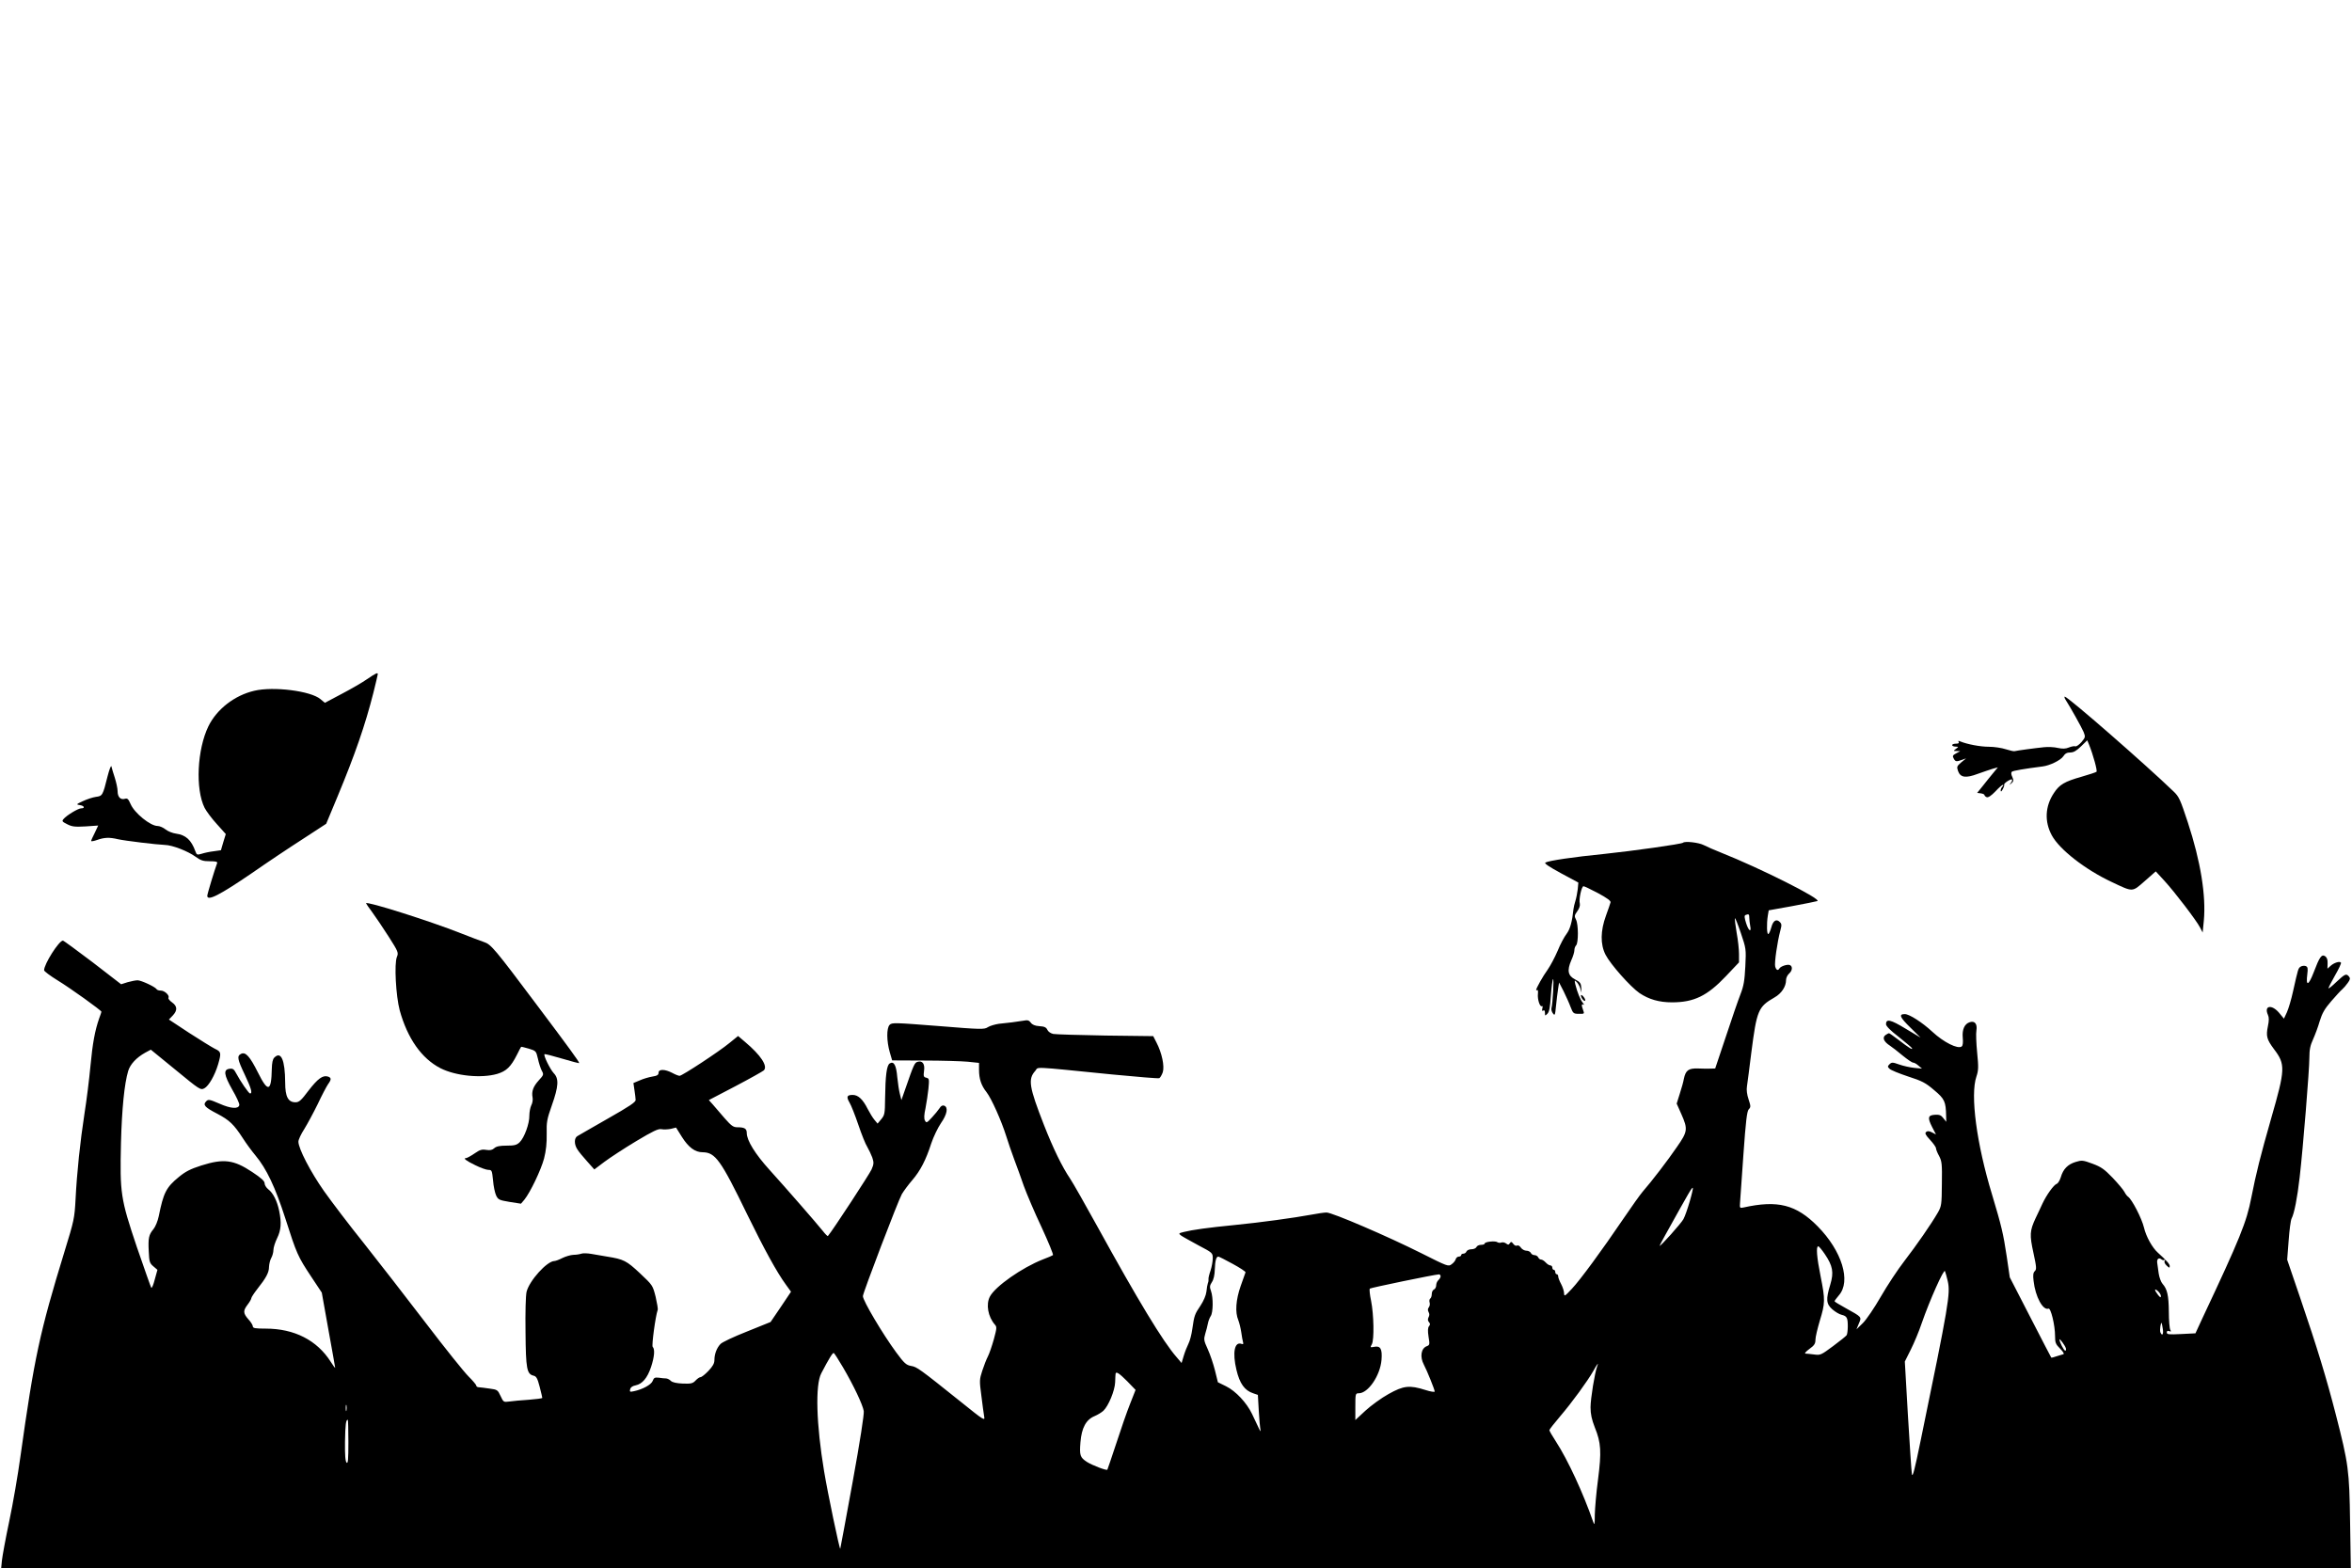 <?xml version="1.0" standalone="no"?>
<!DOCTYPE svg PUBLIC "-//W3C//DTD SVG 20010904//EN"
 "http://www.w3.org/TR/2001/REC-SVG-20010904/DTD/svg10.dtd">
<svg version="1.0" xmlns="http://www.w3.org/2000/svg"
 width="1600pt" height="1067pt" viewBox="0 0 1600 1067"
 preserveAspectRatio="xMidYMid meet">
<g transform="translate(0,1067) scale(0.1,-0.1)"
fill="#000000" stroke="none">
<path d="M2497 6049 c-31 -22 -109 -67 -172 -100 l-115 -61 -30 25 c-66 56
-320 88 -450 57 -134 -31 -255 -125 -312 -241 -77 -158 -90 -428 -26 -556 12
-23 49 -73 83 -110 l61 -68 -17 -55 -16 -55 -49 -7 c-27 -3 -64 -11 -82 -17
-31 -9 -34 -8 -43 17 -28 77 -65 111 -132 120 -23 3 -55 16 -70 28 -16 13 -41
24 -55 24 -49 0 -157 88 -183 148 -16 36 -22 42 -39 37 -30 -9 -50 12 -50 52
0 18 -9 59 -19 91 -10 31 -21 66 -23 77 -2 11 -14 -19 -26 -66 -33 -133 -35
-135 -80 -141 -21 -3 -61 -16 -88 -29 -46 -21 -47 -23 -21 -27 30 -4 38 -22 9
-22 -20 0 -100 -48 -120 -73 -12 -14 -9 -18 25 -35 33 -17 52 -19 125 -15 l86
6 -23 -49 c-14 -27 -25 -52 -25 -56 0 -4 19 -1 41 7 48 17 83 19 141 5 49 -11
265 -37 320 -39 50 -1 156 -42 208 -80 36 -26 52 -31 98 -31 39 0 53 -3 49
-13 -17 -45 -67 -210 -67 -222 0 -39 85 5 306 156 99 69 253 172 342 229 l161
105 77 185 c120 289 188 486 244 706 16 66 30 122 30 127 0 13 -14 6 -73 -34z"/>
<path d="M14052 5908 c33 -51 108 -186 122 -218 13 -34 13 -36 -14 -69 -16
-18 -34 -31 -42 -29 -7 3 -27 -1 -44 -8 -22 -9 -42 -10 -75 -3 -24 6 -66 8
-94 5 -60 -6 -186 -23 -200 -27 -5 -2 -32 4 -60 13 -27 9 -79 17 -115 17 -60
0 -147 17 -194 36 -14 6 -17 5 -12 -3 5 -8 -1 -12 -18 -12 -14 0 -26 -4 -26
-10 0 -5 10 -10 23 -10 21 -1 22 -1 3 -15 -19 -15 -19 -15 5 -15 l24 -1 -28
-15 c-23 -12 -26 -18 -17 -34 12 -23 18 -24 57 -10 l28 10 -33 -27 c-30 -26
-32 -30 -22 -59 16 -45 53 -50 135 -19 36 13 81 28 100 34 l36 10 -33 -40
c-18 -22 -50 -61 -70 -87 l-38 -47 25 -3 c14 -2 25 -7 25 -12 0 -4 7 -11 15
-14 10 -4 31 10 59 39 23 25 46 45 51 45 5 0 4 -5 -3 -12 -7 -7 -12 -19 -12
-27 1 -10 6 -7 14 9 8 14 12 28 10 31 -5 9 46 42 53 35 3 -3 0 -14 -8 -23 -12
-17 -12 -17 5 -2 14 13 15 20 5 43 -8 16 -9 30 -3 35 8 7 83 20 209 36 49 6
123 42 141 69 12 19 25 26 47 26 23 0 42 11 74 42 l42 41 12 -29 c28 -69 58
-179 51 -185 -4 -4 -50 -19 -102 -34 -116 -33 -150 -53 -188 -111 -60 -90 -65
-194 -14 -288 52 -96 226 -232 407 -317 148 -70 138 -70 225 6 l75 66 58 -63
c70 -76 218 -270 243 -318 l18 -35 8 80 c16 171 -22 405 -109 670 -51 154 -59
174 -97 210 -192 185 -719 645 -740 645 -4 0 -2 -10 6 -22z"/>
<path d="M11449 4936 c-9 -9 -343 -56 -534 -76 -212 -21 -380 -46 -402 -59
-10 -5 24 -28 105 -72 l119 -64 -4 -45 c-3 -25 -10 -61 -16 -80 -6 -19 -12
-44 -13 -55 -9 -87 -23 -137 -47 -169 -15 -19 -43 -71 -61 -116 -19 -44 -49
-101 -68 -128 -32 -44 -78 -126 -78 -138 0 -3 4 -3 8 0 4 2 6 -10 4 -27 -4
-37 14 -91 27 -83 5 4 7 -4 3 -16 -3 -14 -2 -19 6 -14 8 5 12 -1 12 -16 0 -21
1 -21 17 -5 12 12 18 43 23 122 4 58 11 109 15 113 7 7 -2 -168 -11 -199 -2
-8 2 -24 10 -34 13 -18 15 -13 21 50 4 39 10 90 14 115 l7 45 31 -60 c16 -33
38 -81 47 -106 17 -44 20 -47 56 -47 38 -1 39 0 30 24 -13 34 -12 47 3 38 6
-4 4 1 -5 12 -17 20 -38 71 -52 128 -6 26 -5 28 8 16 9 -7 20 -27 26 -44 l9
-31 -2 35 c-2 30 -8 38 -42 56 -49 25 -56 61 -26 130 12 26 21 56 21 68 0 12
5 27 12 34 16 16 16 143 -1 175 -12 23 -11 29 9 57 14 19 20 39 17 52 -8 28
12 118 25 118 6 0 50 -21 99 -47 63 -34 88 -53 85 -63 -2 -8 -16 -49 -31 -90
-38 -104 -39 -195 -3 -266 34 -66 169 -218 231 -261 64 -43 134 -63 221 -63
150 0 240 44 367 178 l89 94 0 57 c0 31 -7 96 -16 144 -8 49 -14 93 -12 99 2
5 20 -40 40 -99 36 -107 37 -109 31 -228 -5 -98 -11 -133 -33 -190 -15 -38
-60 -168 -99 -287 l-73 -218 -31 -1 c-18 -1 -57 0 -87 1 -64 2 -83 -13 -95
-70 -3 -19 -16 -65 -28 -102 l-21 -67 32 -72 c45 -102 43 -118 -31 -224 -60
-88 -170 -232 -233 -304 -17 -20 -75 -101 -129 -181 -150 -221 -294 -417 -352
-479 -48 -51 -52 -54 -53 -31 0 14 -9 42 -20 63 -11 20 -20 44 -20 52 0 8 -4
15 -10 15 -5 0 -10 7 -10 15 0 8 -4 15 -10 15 -5 0 -10 7 -10 15 0 8 -6 15
-13 15 -8 0 -22 9 -32 20 -10 11 -24 20 -32 20 -7 0 -16 7 -19 15 -4 8 -15 15
-25 15 -11 0 -22 7 -25 15 -4 8 -17 15 -30 15 -12 0 -30 9 -38 21 -8 12 -19
18 -26 14 -6 -4 -18 1 -25 11 -12 16 -16 17 -24 5 -8 -12 -12 -12 -25 -2 -9 7
-23 10 -32 7 -9 -4 -22 -2 -28 2 -14 11 -86 3 -86 -9 0 -5 -11 -9 -25 -9 -14
0 -28 -7 -31 -15 -4 -8 -18 -15 -34 -15 -16 0 -30 -7 -34 -15 -3 -8 -12 -15
-21 -15 -8 0 -15 -4 -15 -10 0 -5 -7 -10 -16 -10 -9 0 -18 -8 -21 -17 -2 -10
-15 -26 -28 -35 -22 -17 -27 -15 -206 75 -229 115 -606 277 -645 277 -16 0
-63 -7 -105 -15 -114 -21 -345 -53 -519 -70 -184 -18 -290 -33 -345 -47 -38
-9 -39 -11 -20 -25 11 -8 64 -37 117 -66 97 -51 98 -52 98 -89 0 -21 -7 -58
-15 -83 -9 -25 -15 -51 -14 -58 1 -6 0 -19 -4 -27 -3 -8 -8 -34 -10 -58 -3
-26 -19 -63 -40 -95 -40 -59 -43 -68 -56 -159 -5 -38 -17 -83 -26 -100 -9 -18
-24 -55 -32 -82 l-15 -50 -34 40 c-91 103 -264 389 -539 889 -82 149 -165 295
-185 325 -55 81 -116 207 -178 365 -102 261 -110 313 -59 369 25 28 -44 32
526 -25 167 -16 310 -28 317 -25 6 2 17 21 24 40 13 42 -6 132 -43 203 l-22
43 -325 4 c-179 3 -339 8 -355 11 -18 4 -35 16 -40 28 -8 17 -20 23 -55 25
-30 2 -48 10 -58 24 -12 16 -21 19 -51 13 -20 -3 -54 -8 -76 -11 -22 -2 -62
-7 -90 -10 -27 -4 -61 -14 -75 -23 -24 -16 -43 -16 -338 8 -295 23 -314 24
-330 8 -22 -22 -21 -111 1 -187 l16 -55 218 -1 c120 0 253 -4 296 -8 l77 -8 0
-47 c0 -61 15 -107 51 -152 34 -44 101 -194 134 -299 13 -41 37 -113 55 -160
18 -47 47 -128 65 -180 19 -52 72 -178 120 -279 47 -102 82 -187 78 -191 -4
-3 -35 -17 -68 -29 -143 -56 -325 -184 -361 -253 -28 -53 -13 -137 34 -191 14
-15 13 -25 -7 -99 -13 -46 -31 -99 -41 -118 -10 -19 -27 -63 -38 -97 -19 -58
-20 -67 -6 -170 7 -59 16 -123 19 -141 6 -31 0 -28 -159 100 -281 225 -299
238 -338 244 -33 6 -46 17 -102 93 -91 124 -226 351 -226 382 0 22 241 653
265 694 13 22 44 64 70 94 56 65 94 139 130 251 15 45 45 107 66 138 42 60 51
108 22 119 -11 4 -22 -1 -32 -18 -9 -13 -32 -42 -52 -63 -34 -37 -37 -38 -47
-20 -7 13 -6 38 4 84 7 36 16 96 20 133 6 64 5 69 -14 74 -19 4 -21 10 -16 47
7 47 -11 72 -45 61 -19 -6 -25 -18 -81 -180 l-28 -80 -10 40 c-6 22 -14 74
-18 115 -7 83 -23 112 -52 94 -20 -13 -29 -81 -31 -239 -1 -102 -3 -112 -26
-140 l-25 -30 -21 25 c-12 14 -32 47 -46 74 -33 66 -65 96 -102 96 -40 0 -45
-12 -22 -52 11 -18 38 -86 60 -151 22 -65 49 -133 61 -151 11 -19 26 -51 34
-72 11 -34 11 -44 -5 -81 -13 -30 -263 -413 -297 -453 -2 -3 -18 13 -35 35
-45 56 -249 290 -362 415 -97 107 -155 200 -155 251 0 30 -15 39 -64 39 -28 0
-41 10 -87 62 -30 35 -66 76 -80 93 l-27 30 180 94 c99 52 186 101 194 108 29
29 -21 104 -128 194 l-47 40 -58 -47 c-71 -59 -323 -224 -340 -224 -7 0 -30 9
-50 20 -50 26 -93 27 -93 1 0 -15 -10 -21 -42 -26 -24 -4 -62 -15 -86 -26
l-43 -18 7 -48 c4 -27 8 -57 8 -67 1 -15 -43 -44 -189 -127 -104 -60 -198
-113 -207 -119 -23 -13 -23 -57 0 -91 9 -15 39 -51 66 -81 l49 -55 69 52 c39
29 135 92 215 140 115 69 151 86 172 82 15 -3 44 -2 64 2 l36 9 40 -64 c45
-71 89 -104 141 -104 86 -1 123 -52 303 -423 115 -235 201 -393 264 -479 l34
-47 -69 -103 -70 -103 -161 -65 c-89 -35 -170 -73 -180 -85 -25 -26 -41 -68
-41 -108 0 -24 -11 -43 -41 -75 -22 -23 -46 -42 -53 -42 -7 0 -22 -10 -34 -23
-19 -20 -30 -23 -87 -21 -43 2 -70 8 -81 18 -8 9 -23 16 -32 17 -9 0 -32 2
-50 5 -28 3 -34 0 -42 -22 -10 -26 -70 -58 -128 -70 -27 -6 -30 -4 -25 14 3
13 16 22 37 26 45 9 80 50 105 125 23 70 27 121 11 137 -8 8 19 209 34 251 3
6 -4 46 -14 90 -20 78 -20 78 -107 160 -91 85 -110 95 -223 113 -30 5 -77 13
-105 18 -27 5 -59 6 -70 2 -11 -4 -36 -8 -55 -8 -19 -1 -53 -11 -75 -22 -21
-11 -46 -20 -53 -20 -51 0 -172 -135 -190 -210 -6 -27 -9 -139 -7 -276 2 -248
9 -283 54 -294 19 -4 27 -17 42 -75 10 -39 18 -73 18 -76 1 -4 -41 -9 -91 -13
-51 -3 -111 -9 -133 -12 -39 -5 -40 -5 -60 38 -19 41 -22 43 -75 50 -30 5 -63
8 -72 9 -10 0 -18 5 -18 11 0 6 -24 34 -52 62 -29 28 -161 193 -293 366 -132
173 -321 416 -419 540 -99 123 -221 284 -272 356 -92 131 -174 289 -174 336 0
14 18 52 40 86 21 34 62 110 91 169 28 60 60 120 70 135 24 33 24 45 0 53 -35
11 -69 -14 -131 -94 -51 -68 -65 -81 -90 -81 -50 0 -70 38 -70 134 -1 155 -28
216 -74 170 -11 -10 -16 -36 -17 -77 -3 -156 -26 -162 -94 -25 -55 110 -85
144 -116 127 -28 -14 -24 -36 26 -141 44 -93 54 -128 36 -128 -9 0 -67 85 -95
138 -14 27 -22 33 -44 30 -44 -5 -39 -41 18 -142 28 -48 50 -95 48 -105 -6
-28 -57 -25 -136 10 -67 29 -75 30 -89 16 -25 -25 -10 -41 75 -85 83 -44 112
-71 175 -168 21 -33 59 -85 85 -116 75 -90 134 -214 203 -428 77 -241 85 -259
175 -395 l73 -110 45 -252 c25 -138 46 -255 46 -259 0 -4 -14 14 -30 40 -93
147 -248 226 -442 226 -71 0 -88 3 -88 15 0 8 -13 30 -30 48 -37 42 -37 59 -5
101 14 18 25 38 25 44 0 5 18 33 40 61 61 77 80 113 80 151 1 19 7 46 15 60 8
14 15 39 15 55 0 17 12 53 25 80 27 55 31 105 14 187 -14 67 -41 121 -74 146
-14 11 -25 29 -25 41 0 15 -23 36 -85 77 -125 83 -193 92 -345 44 -75 -24
-108 -41 -153 -78 -87 -71 -105 -108 -137 -267 -7 -34 -23 -72 -36 -88 -32
-38 -37 -62 -32 -153 3 -68 6 -79 31 -100 l28 -24 -18 -65 c-9 -36 -20 -62
-24 -57 -3 4 -47 129 -98 277 -111 330 -116 365 -108 710 6 230 23 401 49 488
14 46 56 91 115 124 l39 21 169 -138 c164 -135 169 -138 195 -125 30 16 71 87
94 164 22 77 21 85 -22 105 -20 10 -99 59 -175 108 l-138 91 26 27 c33 35 32
64 -5 90 -17 12 -27 26 -24 31 9 16 -26 49 -52 49 -13 0 -26 4 -29 10 -10 16
-105 60 -129 60 -13 0 -43 -6 -68 -13 l-44 -14 -193 149 c-107 81 -198 148
-203 148 -27 0 -129 -161 -128 -202 1 -7 42 -38 91 -68 84 -51 299 -205 299
-214 0 -2 -7 -23 -16 -47 -28 -81 -44 -165 -59 -325 -8 -87 -26 -231 -40 -319
-30 -194 -52 -404 -61 -585 -7 -129 -10 -144 -75 -355 -169 -550 -206 -724
-300 -1395 -17 -124 -51 -322 -76 -440 -25 -118 -47 -239 -50 -268 l-5 -52
7992 0 7992 0 -5 313 c-5 354 -11 397 -97 732 -63 245 -127 456 -240 787 l-91
267 10 130 c5 71 14 139 20 150 18 34 39 140 55 281 23 200 66 731 66 813 0
55 6 84 25 125 13 29 34 84 45 123 17 55 33 84 79 137 32 37 65 73 75 81 9 8
26 27 37 43 17 23 18 32 9 43 -19 23 -27 19 -86 -36 -30 -29 -54 -48 -54 -43
0 5 20 44 45 88 25 43 43 82 40 86 -7 12 -47 0 -71 -22 l-21 -19 1 37 c1 25
-5 40 -17 48 -24 15 -38 -5 -78 -111 -35 -91 -54 -96 -43 -11 5 40 3 49 -11
55 -10 3 -25 2 -34 -4 -17 -11 -17 -12 -52 -168 -12 -55 -31 -119 -42 -143
l-20 -43 -34 41 c-50 58 -103 48 -75 -15 8 -17 8 -39 0 -77 -14 -68 -8 -90 41
-156 79 -104 78 -135 -19 -472 -74 -259 -102 -371 -135 -539 -32 -166 -77
-277 -332 -819 l-48 -104 -98 -5 c-83 -4 -97 -3 -97 11 0 10 6 13 17 9 12 -5
14 -3 7 8 -5 8 -10 64 -10 124 -1 112 -11 154 -43 190 -10 11 -22 43 -26 70
-4 28 -8 60 -10 72 -4 27 11 39 29 24 7 -6 17 -7 21 -3 5 4 5 1 1 -6 -5 -8 0
-21 13 -33 18 -17 21 -18 21 -3 0 13 -21 37 -81 91 -38 34 -80 110 -94 170
-15 63 -82 193 -109 211 -6 4 -17 18 -24 32 -7 14 -43 57 -80 96 -57 59 -78
74 -137 96 -65 24 -73 25 -115 12 -53 -16 -85 -48 -101 -104 -7 -22 -19 -42
-28 -45 -20 -7 -69 -75 -97 -135 -11 -25 -33 -70 -47 -100 -39 -84 -41 -112
-14 -235 21 -97 22 -112 9 -124 -11 -11 -13 -27 -8 -67 12 -108 64 -202 101
-188 16 7 45 -113 45 -186 0 -46 4 -56 35 -87 19 -19 29 -35 22 -37 -7 -2 -27
-8 -46 -14 -19 -7 -36 -11 -37 -9 -1 1 -65 124 -142 274 l-140 272 -21 143
c-23 154 -36 208 -99 418 -106 347 -150 680 -107 805 14 42 15 63 5 163 -6 62
-9 130 -5 151 7 44 -11 67 -45 56 -36 -11 -53 -50 -48 -105 3 -32 1 -54 -7
-60 -25 -21 -124 29 -200 100 -68 63 -156 120 -187 120 -43 0 -35 -21 40 -94
l67 -66 -102 61 c-102 62 -133 69 -133 30 0 -12 30 -43 85 -85 46 -37 87 -71
91 -77 10 -18 -24 4 -90 55 -33 25 -62 46 -66 46 -3 0 -14 -6 -24 -13 -23 -17
-11 -45 31 -72 15 -10 54 -40 86 -67 32 -26 64 -48 71 -48 8 0 24 -9 37 -21
l24 -20 -52 5 c-29 3 -75 13 -103 23 -45 16 -51 16 -66 2 -14 -14 -14 -18 0
-31 8 -9 65 -32 125 -52 96 -31 120 -43 178 -93 72 -60 80 -78 82 -177 l1 -39
-20 25 c-15 20 -27 25 -57 23 -48 -3 -52 -19 -19 -84 l26 -50 -27 14 c-20 10
-30 11 -40 3 -10 -8 -5 -20 27 -54 22 -24 40 -49 40 -57 0 -7 9 -31 21 -52 19
-36 21 -55 19 -190 -1 -142 -3 -152 -27 -195 -47 -81 -145 -222 -228 -330 -45
-58 -117 -167 -160 -242 -45 -78 -98 -156 -122 -180 l-44 -43 16 39 c20 47 23
43 -92 107 -40 22 -73 42 -73 45 0 4 13 21 29 40 85 96 21 303 -144 470 -146
148 -272 180 -505 128 -24 -5 -26 -4 -23 33 2 21 12 168 23 328 16 227 24 293
36 307 15 15 14 22 -1 68 -11 32 -15 66 -11 88 3 21 17 125 30 232 37 287 47
310 157 373 48 27 79 74 79 119 0 14 9 33 20 43 24 21 26 51 5 59 -17 6 -60
-8 -70 -23 -10 -18 -22 -12 -29 13 -6 24 14 165 35 244 10 37 10 46 -4 59 -23
23 -45 9 -57 -36 -6 -22 -15 -43 -20 -46 -11 -7 -13 69 -4 125 l6 36 156 28
c87 16 165 32 175 35 33 12 -389 224 -656 330 -43 17 -96 40 -117 51 -35 18
-129 28 -141 16z m451 -510 c0 -13 3 -38 6 -55 10 -49 -11 -36 -28 19 -11 35
-13 50 -4 54 22 9 26 6 26 -18z m-405 -1930 c-14 -48 -33 -103 -43 -121 -14
-27 -162 -193 -162 -181 0 2 17 34 38 72 170 306 182 327 188 321 2 -2 -7 -43
-21 -91z m918 -358 c55 -81 63 -125 38 -208 -31 -101 -28 -132 14 -169 20 -17
48 -34 63 -37 36 -9 42 -20 42 -79 0 -27 -4 -55 -8 -60 -4 -6 -45 -39 -92 -74
-81 -60 -86 -63 -129 -57 -24 3 -51 6 -59 6 -9 0 3 14 26 31 35 25 42 37 42
64 0 18 14 76 30 130 36 118 37 141 5 301 -26 129 -32 204 -16 204 5 0 25 -24
44 -52z m-4028 -67 c50 -27 89 -53 88 -58 -1 -4 -16 -46 -33 -93 -33 -94 -39
-179 -16 -233 7 -18 16 -55 20 -82 4 -28 9 -58 12 -67 4 -13 1 -16 -10 -12
-48 18 -63 -59 -35 -176 22 -94 56 -141 114 -160 l32 -11 6 -107 c3 -59 9
-118 12 -132 3 -14 -3 -7 -13 15 -11 22 -31 65 -45 95 -36 75 -110 155 -177
188 l-55 27 -20 81 c-11 44 -33 109 -49 144 -27 59 -28 67 -17 105 7 22 15 54
18 70 3 17 12 39 19 50 17 24 18 127 2 171 -10 27 -9 37 6 60 12 17 19 49 20
88 2 59 10 86 24 86 4 0 48 -22 97 -49z m4865 -118 c19 -84 7 -157 -184 -1083
-41 -200 -55 -256 -60 -230 -3 19 -15 200 -27 401 l-21 365 41 82 c22 44 56
125 74 179 54 156 151 373 158 354 4 -9 12 -39 19 -68z m-3450 33 c0 -7 -7
-19 -15 -26 -8 -7 -15 -23 -15 -35 0 -13 -7 -25 -15 -29 -8 -3 -15 -16 -15
-30 0 -14 -5 -28 -10 -31 -6 -4 -8 -16 -5 -26 4 -11 1 -26 -5 -34 -8 -10 -8
-19 -2 -32 7 -11 7 -24 0 -36 -6 -13 -6 -23 3 -33 9 -11 9 -17 0 -28 -8 -10
-9 -31 -3 -71 9 -53 8 -57 -13 -65 -38 -15 -47 -72 -19 -125 21 -39 74 -171
74 -183 0 -5 -28 -1 -62 10 -110 35 -150 30 -252 -27 -49 -27 -120 -79 -157
-113 l-69 -64 0 91 c0 88 1 91 23 91 64 0 146 120 155 227 6 75 -7 98 -50 89
-27 -5 -28 -4 -16 17 17 30 14 201 -5 297 -9 41 -12 78 -9 82 6 6 436 95 470
97 6 1 12 -5 12 -13z m4900 -135 c0 -12 -6 -9 -20 9 -26 33 -26 48 0 25 11
-10 20 -25 20 -34z m13 -223 c6 -38 -5 -52 -17 -22 -5 14 3 70 9 62 1 -2 5
-20 8 -40z m-660 -130 c3 -10 2 -18 -4 -18 -9 0 -39 59 -39 76 0 10 36 -38 43
-58z m-8318 -132 c72 -123 134 -254 141 -297 3 -21 -25 -204 -76 -484 -45
-247 -83 -451 -84 -453 -5 -5 -86 382 -110 528 -53 318 -61 587 -19 666 52
100 78 142 85 138 5 -3 33 -47 63 -98z m5130 7 c-16 -42 -45 -219 -45 -278 0
-47 8 -83 29 -137 43 -106 46 -166 22 -354 -12 -89 -21 -197 -22 -240 0 -68
-2 -75 -11 -49 -68 196 -172 421 -253 546 -25 38 -45 73 -45 78 0 5 33 47 73
94 82 96 186 239 226 309 26 48 39 63 26 31z m-3197 -101 l57 -59 -37 -94
c-21 -52 -63 -173 -94 -269 -32 -96 -59 -177 -61 -180 -6 -7 -103 30 -139 53
-47 31 -51 44 -44 134 8 98 38 154 97 178 21 9 47 25 59 36 35 33 78 138 80
194 1 28 2 53 3 58 3 18 25 3 79 -51z m-5311 -199 c-3 -10 -5 -2 -5 17 0 19 2
27 5 18 2 -10 2 -26 0 -35z m13 -215 c0 -121 -3 -149 -12 -140 -9 9 -12 50
-11 143 2 118 6 149 19 149 2 0 4 -68 4 -152z"/>
<path d="M2490 4524 c0 -2 19 -30 43 -62 23 -31 73 -106 111 -165 65 -102 68
-109 56 -138 -19 -45 -7 -265 19 -363 53 -192 149 -328 277 -394 104 -53 278
-70 386 -39 63 19 93 48 135 131 14 28 26 52 28 53 1 2 24 -4 52 -12 49 -15
50 -16 62 -67 6 -29 18 -66 26 -82 15 -27 14 -30 -20 -67 -38 -42 -50 -75 -42
-117 3 -14 -1 -39 -9 -53 -7 -15 -13 -46 -13 -70 1 -54 -34 -150 -66 -181 -20
-19 -35 -23 -89 -23 -46 0 -70 -5 -83 -17 -14 -13 -29 -16 -55 -12 -30 5 -44
1 -81 -25 -25 -17 -51 -31 -57 -31 -22 0 1 -18 63 -48 36 -18 76 -32 89 -32
24 0 25 -4 32 -71 3 -40 13 -86 21 -103 14 -29 21 -32 92 -44 l77 -12 23 27
c41 51 113 202 134 280 14 55 19 105 18 168 -2 81 2 100 35 194 46 130 49 182
13 219 -25 27 -71 121 -63 129 2 3 56 -11 120 -30 64 -19 116 -33 116 -30 0 9
-69 104 -287 394 -287 383 -313 414 -360 429 -21 7 -92 34 -158 60 -210 83
-645 221 -645 204z"/>
<path d="M10760 3880 c6 -11 15 -20 20 -20 6 0 5 9 -2 20 -7 11 -16 20 -21 20
-4 0 -3 -9 3 -20z"/>
</g>
</svg>
